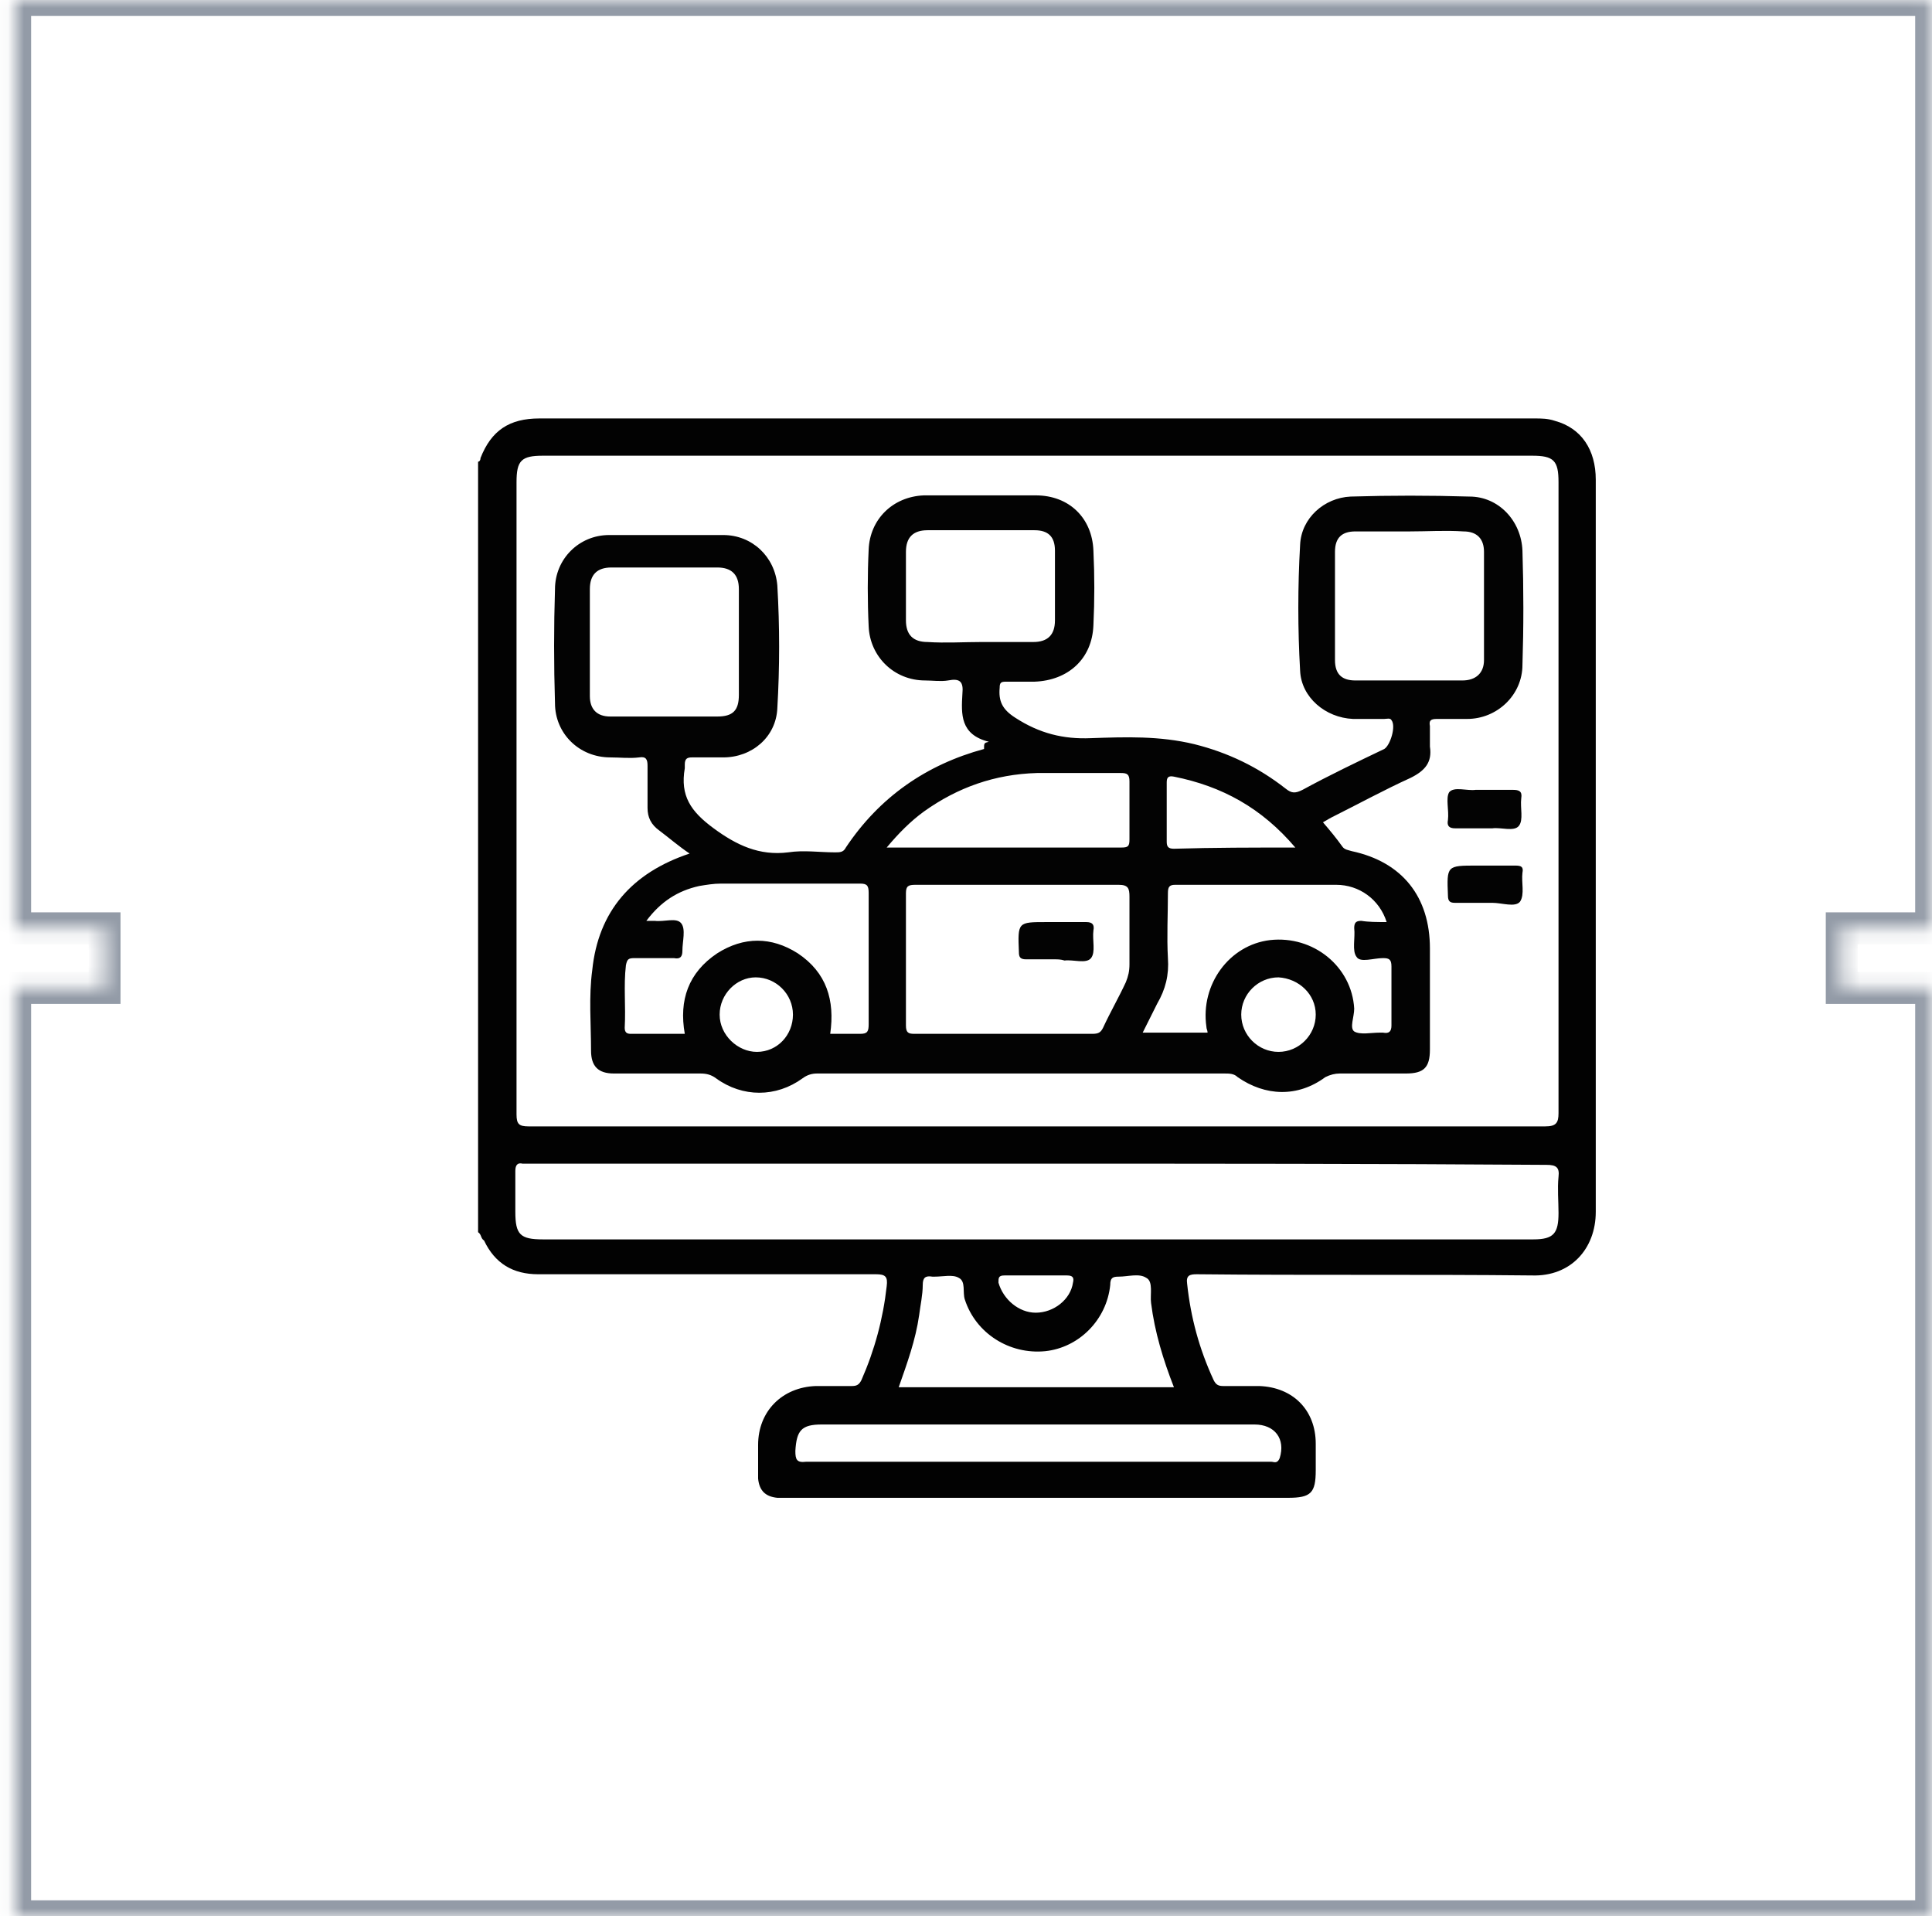 <svg width="121" height="120" viewBox="0 0 121 120" fill="none" xmlns="http://www.w3.org/2000/svg">
<mask id="path-1-inside-1_694_17313" fill="white">
<path fill-rule="evenodd" clip-rule="evenodd" d="M0.948 0H120.948V58.133H115.348V61.867H120.948V120H0.948V61.866H6.548V58.133H0.948V0Z"/>
</mask>
<path d="M120.948 0H121.948V-1H120.948V0ZM0.948 0V-1H-0.052V0H0.948ZM120.948 58.133V59.133H121.948V58.133H120.948ZM115.348 58.133V57.133H114.348V58.133H115.348ZM115.348 61.867H114.348V62.867H115.348V61.867ZM120.948 61.867H121.948V60.867H120.948V61.867ZM120.948 120V121H121.948V120H120.948ZM0.948 120H-0.052V121H0.948V120ZM0.948 61.866V60.866H-0.052V61.866H0.948ZM6.548 61.866V62.866H7.548V61.866H6.548ZM6.548 58.133H7.548V57.133H6.548V58.133ZM0.948 58.133H-0.052V59.133H0.948V58.133ZM120.948 -1H0.948V1H120.948V-1ZM121.948 58.133V0H119.948V58.133H121.948ZM115.348 59.133H120.948V57.133H115.348V59.133ZM116.348 61.867V58.133H114.348V61.867H116.348ZM120.948 60.867H115.348V62.867H120.948V60.867ZM121.948 120V61.867H119.948V120H121.948ZM0.948 121H120.948V119H0.948V121ZM-0.052 61.866V120H1.948V61.866H-0.052ZM6.548 60.866H0.948V62.866H6.548V60.866ZM5.548 58.133V61.866H7.548V58.133H5.548ZM0.948 59.133H6.548V57.133H0.948V59.133ZM-0.052 0V58.133H1.948V0H-0.052Z" fill="#939BA7" mask="url(#path-1-inside-1_694_17313)"/>
<path d="M29.942 77.161C29.942 61.054 29.942 45.021 29.942 28.914C30.017 28.914 30.092 28.838 30.092 28.688C30.77 26.957 31.899 26.204 33.781 26.204C54.555 26.204 75.329 26.204 96.103 26.204C96.555 26.204 96.931 26.204 97.383 26.355C99.039 26.806 99.942 28.161 99.942 30.043C99.942 45.322 99.942 60.602 99.942 75.882C99.942 78.215 98.361 79.946 95.953 79.871C88.953 79.796 81.953 79.871 74.953 79.796C74.501 79.796 74.275 79.871 74.35 80.398C74.576 82.505 75.103 84.462 76.006 86.419C76.157 86.72 76.308 86.796 76.609 86.796C77.361 86.796 78.114 86.796 78.867 86.796C80.974 86.871 82.404 88.301 82.404 90.408C82.404 90.935 82.404 91.537 82.404 92.064C82.404 93.494 82.103 93.796 80.673 93.796C70.211 93.796 59.673 93.796 49.211 93.796C49.06 93.796 48.834 93.796 48.684 93.796C47.931 93.72 47.555 93.344 47.48 92.591C47.48 91.914 47.48 91.161 47.48 90.484C47.48 88.376 48.985 86.871 51.092 86.796C51.845 86.796 52.598 86.796 53.35 86.796C53.652 86.796 53.802 86.72 53.953 86.419C54.781 84.537 55.307 82.581 55.533 80.548C55.609 79.946 55.458 79.796 54.856 79.796C47.781 79.796 40.705 79.796 33.705 79.796C32.125 79.796 30.996 79.118 30.318 77.688C30.092 77.537 30.168 77.312 29.942 77.161ZM64.867 70.537C75.48 70.537 86.168 70.537 96.781 70.537C97.458 70.537 97.609 70.312 97.609 69.71C97.609 56.537 97.609 43.365 97.609 30.193C97.609 28.838 97.308 28.537 95.953 28.537C75.329 28.537 54.63 28.537 34.006 28.537C32.652 28.537 32.35 28.838 32.35 30.193C32.35 43.365 32.35 56.613 32.35 69.785C32.35 70.387 32.501 70.537 33.103 70.537C43.641 70.537 54.254 70.537 64.867 70.537ZM65.017 72.871C54.404 72.871 43.791 72.871 33.178 72.871C33.028 72.871 32.877 72.871 32.727 72.871C32.426 72.796 32.275 72.946 32.275 73.322C32.275 74.15 32.275 74.978 32.275 75.882C32.275 77.312 32.576 77.613 34.006 77.613C53.125 77.613 72.243 77.613 91.436 77.613C92.942 77.613 94.522 77.613 96.028 77.613C97.308 77.613 97.609 77.236 97.609 75.957C97.609 75.204 97.533 74.451 97.609 73.699C97.684 73.097 97.458 72.946 96.856 72.946C86.243 72.871 75.63 72.871 65.017 72.871ZM73.522 86.871C72.845 85.14 72.318 83.408 72.092 81.602C72.017 81.075 72.243 80.247 71.791 80.021C71.34 79.72 70.662 79.946 70.06 79.946C69.684 79.946 69.533 80.021 69.533 80.473C69.308 82.656 67.576 84.387 65.469 84.613C63.211 84.838 61.103 83.484 60.426 81.376C60.275 80.924 60.501 80.247 60.049 80.021C59.673 79.796 59.071 79.946 58.544 79.946C58.469 79.946 58.469 79.946 58.394 79.946C57.942 79.871 57.791 80.021 57.791 80.473C57.791 81.075 57.641 81.752 57.566 82.355C57.34 83.935 56.813 85.365 56.286 86.871C62.082 86.871 67.802 86.871 73.522 86.871ZM64.867 91.537C68.63 91.537 72.394 91.537 76.232 91.537C77.361 91.537 78.49 91.537 79.619 91.537C79.77 91.537 79.996 91.688 80.146 91.312C80.522 90.107 79.845 89.204 78.566 89.204C69.533 89.204 60.501 89.204 51.469 89.204C50.189 89.204 49.888 89.581 49.813 90.86C49.813 91.387 49.888 91.613 50.49 91.537C55.232 91.537 60.049 91.537 64.867 91.537ZM64.867 82.204C65.996 82.204 67.049 81.376 67.2 80.322C67.275 80.021 67.2 79.871 66.824 79.871C65.544 79.871 64.264 79.871 62.91 79.871C62.533 79.871 62.533 80.021 62.533 80.322C62.834 81.376 63.813 82.204 64.867 82.204Z" fill="#020202"/>
<path d="M61.931 46.451C60.125 45.999 60.2 44.72 60.275 43.44C60.35 42.688 60.125 42.462 59.372 42.612C58.92 42.688 58.394 42.612 57.942 42.612C55.985 42.612 54.48 41.107 54.404 39.225C54.329 37.645 54.329 35.989 54.404 34.408C54.48 32.526 55.91 31.096 57.867 31.021C60.2 31.021 62.533 31.021 64.867 31.021C66.974 31.021 68.404 32.451 68.48 34.483C68.555 36.064 68.555 37.569 68.48 39.15C68.404 41.258 66.899 42.612 64.791 42.688C64.189 42.688 63.587 42.688 62.985 42.688C62.684 42.688 62.609 42.763 62.609 43.064C62.533 43.892 62.759 44.419 63.587 44.946C65.092 45.924 66.598 46.301 68.329 46.225C70.512 46.15 72.619 46.075 74.802 46.602C76.91 47.129 78.791 48.032 80.522 49.387C80.899 49.688 81.125 49.688 81.576 49.462C83.232 48.559 84.963 47.731 86.695 46.903C87.071 46.677 87.447 45.473 87.146 45.096C87.071 44.946 86.845 45.021 86.695 45.021C86.017 45.021 85.34 45.021 84.738 45.021C83.006 44.946 81.501 43.666 81.426 42.01C81.275 39.376 81.275 36.741 81.426 34.107C81.501 32.451 82.931 31.172 84.587 31.096C87.071 31.021 89.555 31.021 92.039 31.096C93.845 31.096 95.275 32.602 95.35 34.483C95.426 36.892 95.426 39.301 95.35 41.634C95.35 43.516 93.77 45.021 91.888 45.021C91.286 45.021 90.609 45.021 90.006 45.021C89.63 45.021 89.48 45.096 89.555 45.473C89.555 45.924 89.555 46.376 89.555 46.752C89.705 47.731 89.254 48.258 88.35 48.709C86.695 49.462 85.039 50.365 83.383 51.193C83.232 51.268 83.006 51.419 82.856 51.494C83.308 52.021 83.684 52.473 84.06 52.999C84.211 53.225 84.436 53.225 84.662 53.301C87.824 53.978 89.555 56.161 89.555 59.397C89.555 61.505 89.555 63.612 89.555 65.72C89.555 66.849 89.178 67.225 88.049 67.225C86.695 67.225 85.264 67.225 83.91 67.225C83.609 67.225 83.308 67.301 83.006 67.451C81.275 68.731 79.243 68.655 77.512 67.451C77.286 67.225 76.985 67.225 76.684 67.225C68.178 67.225 59.673 67.225 51.168 67.225C50.867 67.225 50.566 67.301 50.264 67.526C48.609 68.731 46.501 68.731 44.845 67.526C44.544 67.301 44.243 67.225 43.867 67.225C42.06 67.225 40.254 67.225 38.447 67.225C37.469 67.225 37.017 66.774 37.017 65.795C37.017 64.139 36.867 62.408 37.092 60.752C37.469 57.064 39.576 54.655 43.189 53.451C42.512 52.999 41.91 52.473 41.307 52.021C40.781 51.645 40.555 51.193 40.555 50.591C40.555 49.688 40.555 48.784 40.555 47.956C40.555 47.58 40.48 47.354 40.028 47.43C39.426 47.505 38.824 47.43 38.221 47.43C36.264 47.43 34.759 45.924 34.759 44.042C34.684 41.634 34.684 39.225 34.759 36.892C34.759 35.01 36.264 33.505 38.146 33.505C40.555 33.505 42.963 33.505 45.297 33.505C47.103 33.505 48.533 34.86 48.684 36.666C48.834 39.225 48.834 41.784 48.684 44.344C48.609 46.15 47.103 47.43 45.297 47.43C44.619 47.43 43.942 47.43 43.34 47.43C43.039 47.43 42.888 47.505 42.888 47.881C42.888 47.956 42.888 48.032 42.888 48.107C42.587 49.838 43.264 50.817 44.695 51.87C46.125 52.924 47.555 53.602 49.361 53.376C50.34 53.225 51.318 53.376 52.297 53.376C52.598 53.376 52.824 53.376 52.974 53.075C55.082 49.913 58.017 47.881 61.63 46.903C61.63 46.526 61.63 46.526 61.931 46.451ZM63.813 55.408C61.63 55.408 59.523 55.408 57.34 55.408C56.888 55.408 56.738 55.483 56.738 55.935C56.738 58.72 56.738 61.43 56.738 64.215C56.738 64.666 56.888 64.741 57.264 64.741C60.953 64.741 64.716 64.741 68.404 64.741C68.781 64.741 68.931 64.666 69.082 64.365C69.533 63.387 70.06 62.483 70.512 61.505C70.662 61.129 70.738 60.827 70.738 60.376C70.738 58.946 70.738 57.516 70.738 56.161C70.738 55.634 70.662 55.408 70.06 55.408C68.028 55.408 65.92 55.408 63.813 55.408ZM88.275 33.279C87.146 33.279 86.017 33.279 84.888 33.279C84.06 33.279 83.609 33.655 83.609 34.559C83.609 36.817 83.609 39.075 83.609 41.333C83.609 42.236 84.06 42.612 84.888 42.612C87.146 42.612 89.329 42.612 91.587 42.612C92.415 42.612 92.942 42.161 92.942 41.333C92.942 39.075 92.942 36.817 92.942 34.559C92.942 33.731 92.49 33.279 91.662 33.279C90.533 33.204 89.404 33.279 88.275 33.279ZM41.609 44.87C42.738 44.87 43.791 44.87 44.92 44.87C45.899 44.87 46.275 44.494 46.275 43.516C46.275 41.333 46.275 39.075 46.275 36.892C46.275 35.989 45.824 35.537 44.92 35.537C42.738 35.537 40.48 35.537 38.297 35.537C37.394 35.537 36.942 35.989 36.942 36.892C36.942 39.15 36.942 41.333 36.942 43.591C36.942 44.419 37.394 44.87 38.221 44.87C39.35 44.87 40.48 44.87 41.609 44.87ZM42.888 64.741C42.512 62.634 43.114 60.903 44.92 59.698C46.576 58.645 48.307 58.645 49.963 59.698C51.77 60.903 52.297 62.634 51.996 64.741C52.598 64.741 53.275 64.741 53.877 64.741C54.329 64.741 54.404 64.591 54.404 64.139C54.404 61.43 54.404 58.645 54.404 55.935C54.404 55.483 54.329 55.333 53.877 55.333C50.942 55.333 48.082 55.333 45.146 55.333C44.695 55.333 44.243 55.408 43.791 55.483C42.437 55.784 41.383 56.462 40.48 57.666C40.705 57.666 40.856 57.666 41.006 57.666C41.608 57.741 42.361 57.44 42.662 57.817C42.963 58.193 42.738 58.946 42.738 59.548C42.738 59.924 42.587 60.075 42.211 59.999C41.383 59.999 40.555 59.999 39.727 59.999C39.35 59.999 39.275 60.075 39.2 60.451C39.049 61.731 39.2 63.01 39.125 64.365C39.125 64.666 39.275 64.741 39.501 64.741C40.705 64.741 41.759 64.741 42.888 64.741ZM86.845 57.741C86.394 56.311 85.114 55.408 83.684 55.408C80.297 55.408 76.91 55.408 73.598 55.408C73.222 55.408 73.146 55.559 73.146 55.935C73.146 57.29 73.071 58.645 73.146 59.999C73.222 61.053 72.996 61.956 72.469 62.86C72.168 63.462 71.867 64.064 71.566 64.666C72.996 64.666 74.275 64.666 75.63 64.666C75.63 64.516 75.555 64.44 75.555 64.29C75.178 61.655 76.985 59.172 79.544 58.87C82.254 58.569 84.662 60.526 84.813 63.161C84.813 63.688 84.512 64.365 84.813 64.591C85.189 64.817 85.867 64.666 86.394 64.666C86.469 64.666 86.544 64.666 86.619 64.666C86.996 64.741 87.146 64.591 87.146 64.215C87.146 63.01 87.146 61.731 87.146 60.526C87.146 60.075 86.996 59.999 86.619 59.999C86.017 59.999 85.189 60.301 84.963 59.924C84.662 59.548 84.888 58.72 84.813 58.118C84.813 57.741 84.963 57.666 85.264 57.666C85.716 57.741 86.243 57.741 86.845 57.741ZM61.48 40.204C62.533 40.204 63.662 40.204 64.716 40.204C65.619 40.204 66.071 39.752 66.071 38.849C66.071 37.419 66.071 35.913 66.071 34.483C66.071 33.58 65.619 33.204 64.791 33.204C62.533 33.204 60.35 33.204 58.092 33.204C57.189 33.204 56.738 33.655 56.738 34.559C56.738 35.989 56.738 37.419 56.738 38.849C56.738 39.752 57.189 40.204 58.092 40.204C59.221 40.279 60.35 40.204 61.48 40.204ZM55.533 53.075C60.576 53.075 65.394 53.075 70.211 53.075C70.662 53.075 70.738 52.999 70.738 52.548C70.738 51.344 70.738 50.139 70.738 48.935C70.738 48.483 70.587 48.408 70.211 48.408C68.48 48.408 66.673 48.408 64.942 48.408C62.307 48.483 59.974 49.311 57.867 50.817C57.039 51.419 56.286 52.172 55.533 53.075ZM81.125 53.075C79.017 50.591 76.533 49.236 73.522 48.634C73.146 48.559 73.071 48.709 73.071 49.01C73.071 50.215 73.071 51.494 73.071 52.698C73.071 52.999 73.146 53.15 73.522 53.15C76.006 53.075 78.49 53.075 81.125 53.075ZM45.071 63.537C45.071 64.817 46.2 65.871 47.404 65.871C48.684 65.871 49.662 64.817 49.662 63.537C49.662 62.258 48.609 61.204 47.329 61.204C46.125 61.204 45.071 62.258 45.071 63.537ZM77.738 63.537C77.738 64.817 78.791 65.871 80.071 65.871C81.35 65.871 82.404 64.817 82.404 63.537C82.404 62.258 81.35 61.279 80.071 61.204C78.791 61.204 77.738 62.258 77.738 63.537Z" fill="#030303"/>
<path d="M92.942 56.537C92.34 56.537 91.737 56.537 91.135 56.537C90.834 56.537 90.684 56.462 90.684 56.086C90.608 54.204 90.608 54.204 92.49 54.204C93.318 54.204 94.071 54.204 94.899 54.204C95.275 54.204 95.426 54.279 95.35 54.656C95.275 55.258 95.501 56.011 95.2 56.462C94.899 56.839 94.071 56.537 93.469 56.537C93.243 56.537 93.092 56.537 92.942 56.537Z" fill="#030303"/>
<path d="M92.942 51.871C92.34 51.871 91.738 51.871 91.135 51.871C90.759 51.871 90.609 51.72 90.684 51.344C90.759 50.742 90.533 49.989 90.759 49.613C91.06 49.236 91.888 49.538 92.415 49.462C93.168 49.462 93.996 49.462 94.748 49.462C95.125 49.462 95.351 49.538 95.275 49.989C95.2 50.591 95.426 51.344 95.125 51.72C94.824 52.097 93.996 51.796 93.469 51.871C93.243 51.871 93.093 51.871 92.942 51.871Z" fill="#030303"/>
<path d="M66.071 60.075C65.469 60.075 64.867 60.075 64.264 60.075C63.888 60.075 63.813 59.925 63.813 59.623C63.738 57.742 63.738 57.742 65.544 57.742C66.372 57.742 67.2 57.742 68.028 57.742C68.404 57.742 68.555 57.892 68.48 58.269C68.404 58.871 68.63 59.623 68.329 60C68.028 60.376 67.2 60.075 66.673 60.15C66.447 60.075 66.222 60.075 66.071 60.075Z" fill="#030303"/>
</svg>
